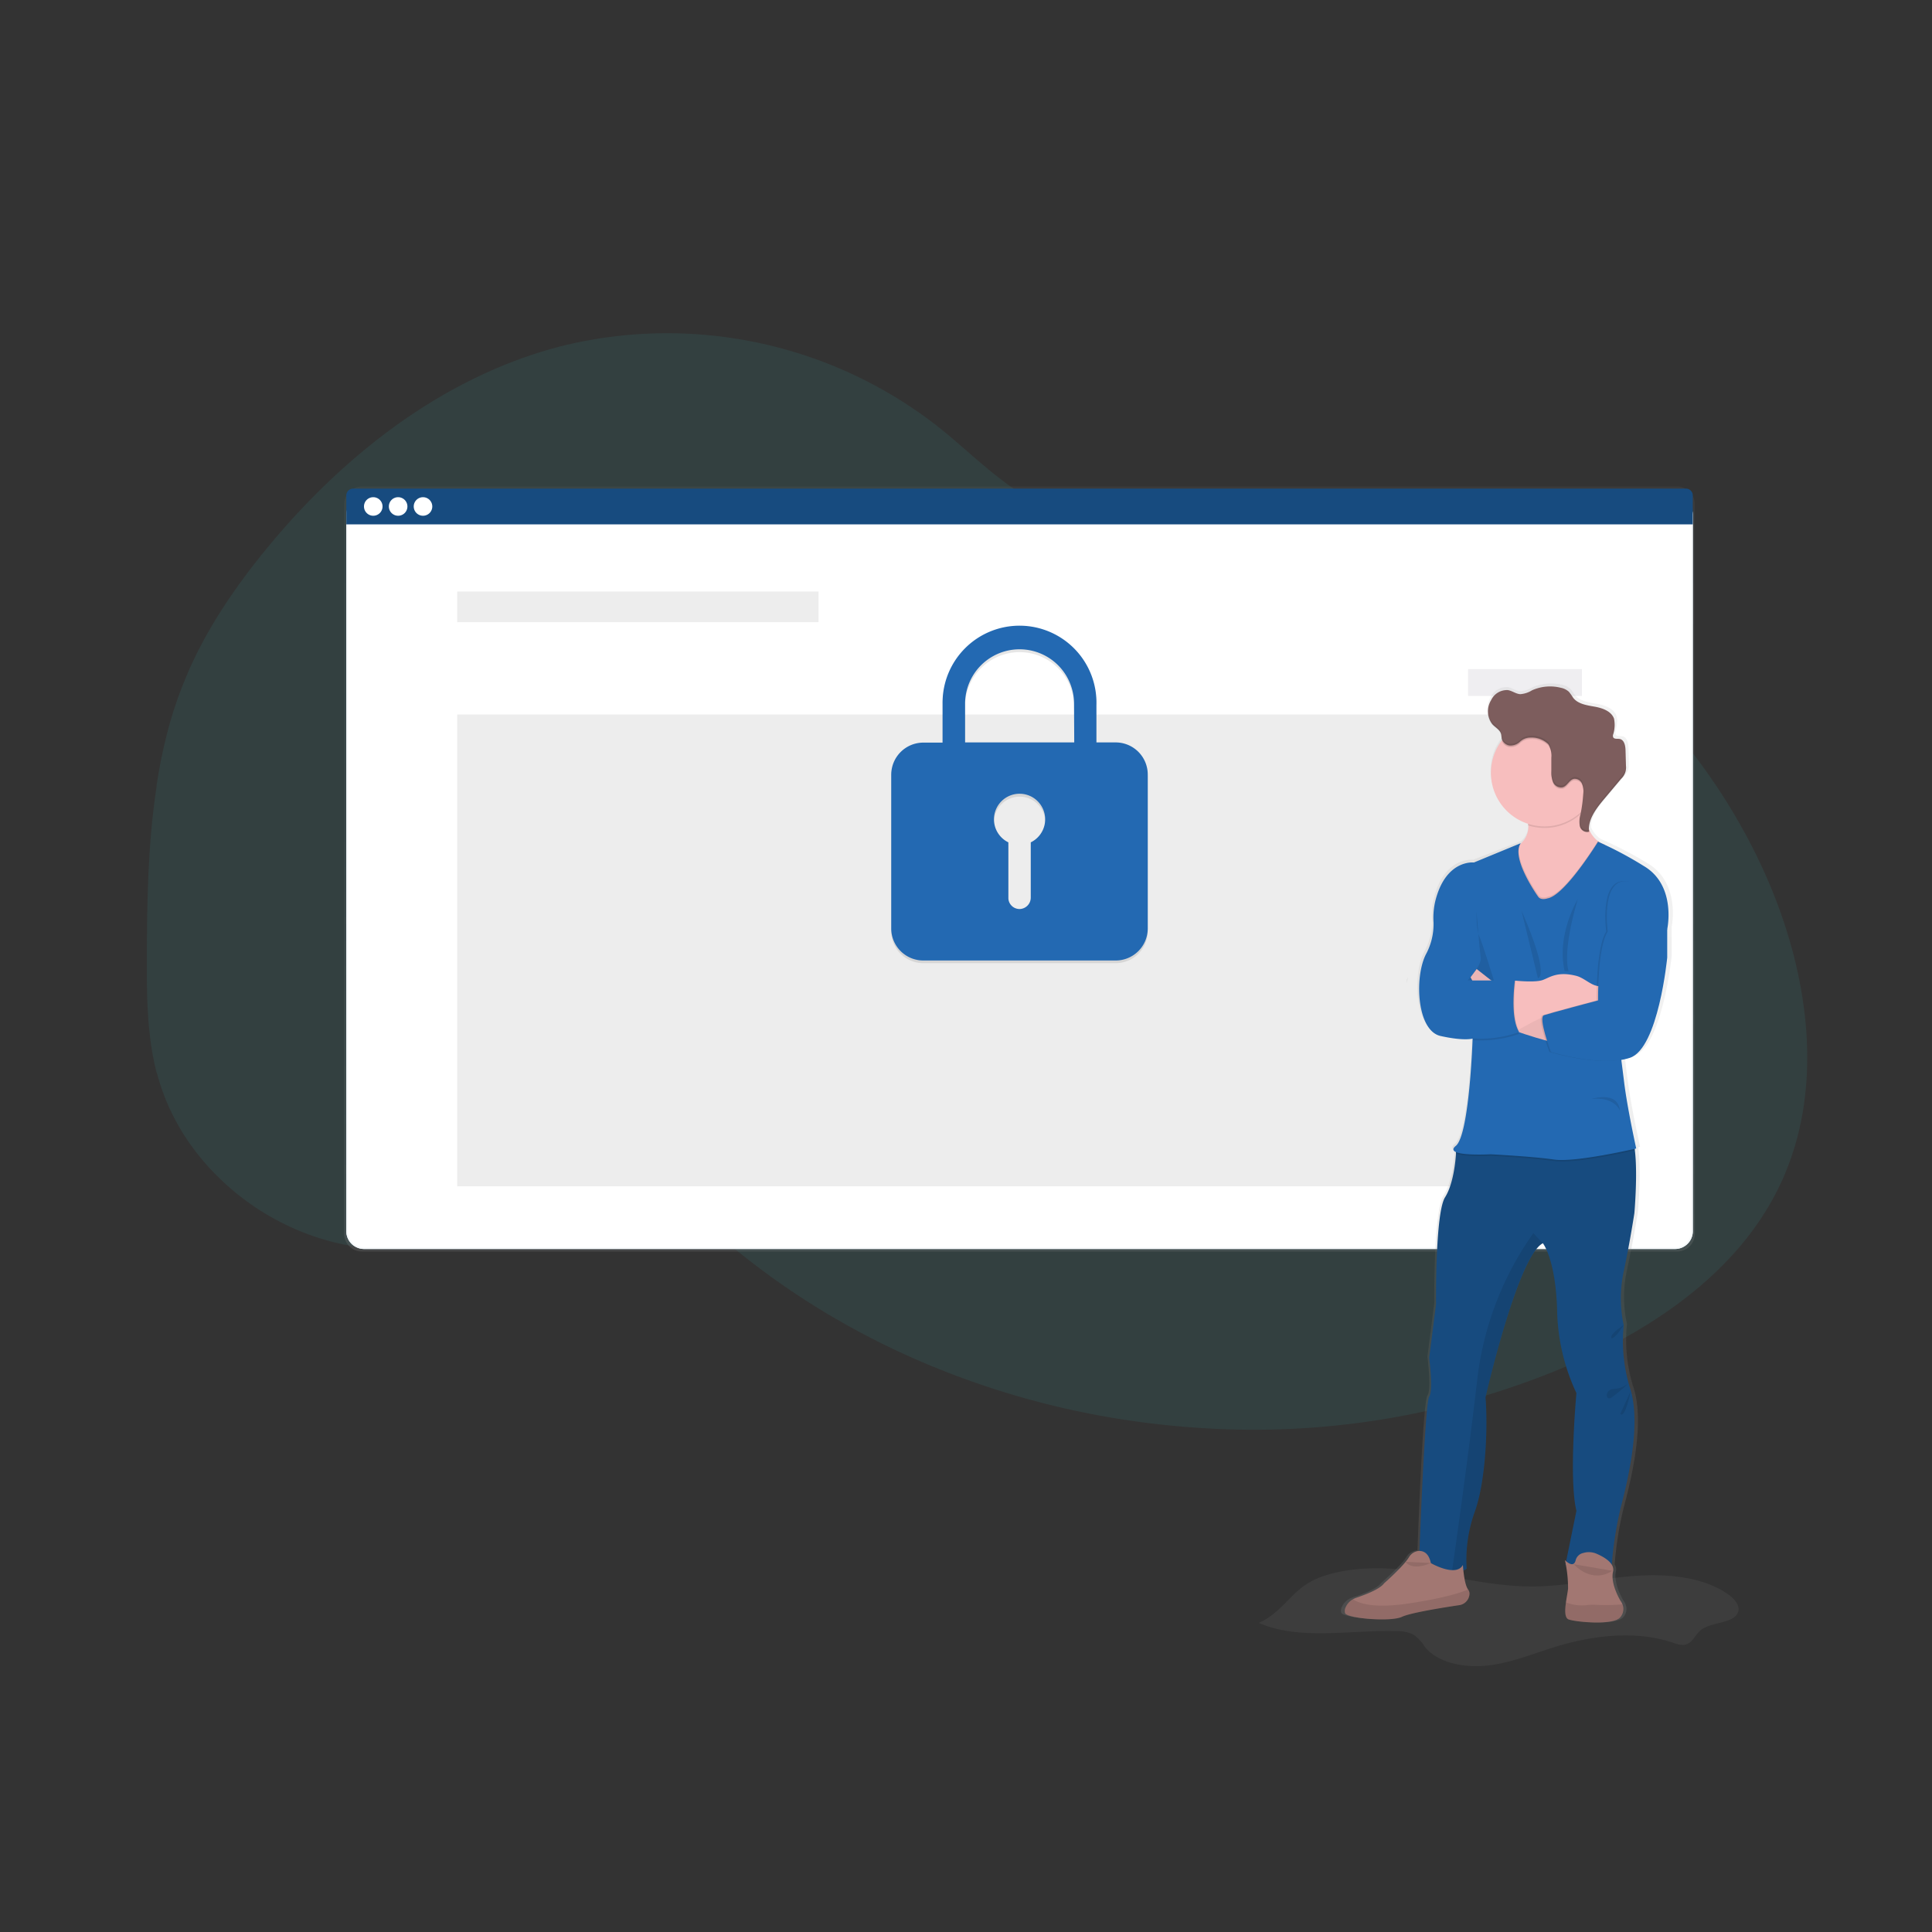 <?xml version="1.0" encoding="UTF-8"?> <svg xmlns="http://www.w3.org/2000/svg" xmlns:xlink="http://www.w3.org/1999/xlink" id="Ebene_1" data-name="Ebene 1" viewBox="0 0 400 400"><rect x="0" y="0" width="400" height="400" fill="#333333" stroke="none"/><defs><linearGradient id="linear-gradient" x1="211.12" y1="-1538.36" x2="211.12" y2="-1379.96" gradientTransform="matrix(1, 0, 0, -1, -0.04, -1279.24)" gradientUnits="userSpaceOnUse"><stop offset="0" stop-color="#808081" stop-opacity="0.25"></stop><stop offset="0.54" stop-color="#808081" stop-opacity="0.12"></stop><stop offset="1" stop-color="#808081" stop-opacity="0.1"></stop></linearGradient><linearGradient id="linear-gradient-2" x1="371.52" y1="-1646.84" x2="371.52" y2="-1452.33" gradientTransform="matrix(1, 0, 0, -1, -59.56, -1310.89)" xlink:href="#linear-gradient"></linearGradient></defs><title>ilu</title><path d="M368.35,245.7c-8.51,17.57-25.81,29.32-43.73,37.06a166.14,166.14,0,0,1-76.9,12.83q-6.89-.46-13.73-1.47a173.12,173.12,0,0,1-45.93-13.37q-6.33-2.85-12.4-6.22a159.76,159.76,0,0,1-19.38-12.68c-1.54-1.18-3.07-2.39-4.57-3.62-1-.86-2.07-1.74-3.12-2.6a39.78,39.78,0,0,0-7-4.78,24.66,24.66,0,0,0-2.35-1c-8-3.06-17.31-1.9-25.68.48-6.37,1.82-12.57,4.3-18.93,6.07A63.38,63.38,0,0,1,86,258.2a45.9,45.9,0,0,1-19.38-1.71l-.53-.16c-.9-.29-1.79-.59-2.67-.93l-.54-.21c-.85-.32-1.69-.68-2.51-1.06l-.53-.24c-.86-.4-1.69-.82-2.51-1.26-.3-.15-.59-.32-.88-.48a52.41,52.41,0,0,1-12.55-9.77c-.11-.11-.2-.21-.32-.32-.51-.55-1-1.11-1.49-1.69-.18-.21-.37-.42-.54-.64-.57-.7-1.13-1.42-1.66-2.15l-.24-.32a46.35,46.35,0,0,1-5.4-9.77c0-.11-.09-.22-.13-.32-.42-1.1-.82-2.22-1.17-3.36-.14-.47-.28-1-.4-1.44L32.4,222c-1.77-7-2-14.21-2-21.41V198c.05-11.65.24-23.49,2-35a1,1,0,0,1,0-.24,107.61,107.61,0,0,1,2.34-11.48,83.36,83.36,0,0,1,4-11.63c3.95-9.3,9.7-17.76,16.08-25.6,16.07-19.73,37.15-36.29,61.83-42.49a91,91,0,0,1,77.59,16.8c6.54,5.2,12.41,11.37,19.76,15.36,6.41,3.47,13.91,4.91,20.78,2.18,5.67-2.26,9.37-3.39,15.74-3A131.73,131.73,0,0,1,289.07,111l1.49.56c32.29,12.35,60,36.89,74.46,68.42q.57,1.25,1.11,2.52C374.73,202.58,377.84,226.12,368.35,245.7Z" fill="#32b6b6" opacity="0.1" style="isolation:isolate"></path><path d="M74.93,100.72H347.22a3.68,3.68,0,0,1,3.68,3.68V255.44a3.67,3.67,0,0,1-3.67,3.67H74.93a3.67,3.67,0,0,1-3.67-3.67V104.39A3.67,3.67,0,0,1,74.93,100.72Z" fill="url(#linear-gradient)"></path><path d="M75.38,102.94H346.81a3.67,3.67,0,0,1,3.67,3.67v148.3a3.68,3.68,0,0,1-3.68,3.68H75.38a3.68,3.68,0,0,1-3.68-3.68V106.62A3.68,3.68,0,0,1,75.38,102.94Z" fill="#fff"></path><path d="M75.38,102.94H346.81a3.67,3.67,0,0,1,3.67,3.67v148.3a3.68,3.68,0,0,1-3.68,3.68H75.38a3.68,3.68,0,0,1-3.68-3.68V106.62A3.68,3.68,0,0,1,75.38,102.94Z" fill="#fff"></path><path d="M75.38,102.94H346.81a3.67,3.67,0,0,1,3.67,3.67v148.3a3.68,3.68,0,0,1-3.68,3.68H75.38a3.68,3.68,0,0,1-3.68-3.68V106.62A3.68,3.68,0,0,1,75.38,102.94Z" fill="#fff" stroke="#174b7f" stroke-miterlimit="10" stroke-width="0.63" opacity="0.04" style="isolation:isolate"></path><path d="M349.07,101.16H73.12a1.42,1.42,0,0,0-1.42,1.41v6H350.47v-6A1.41,1.41,0,0,0,349.07,101.16Z" fill="#174b7f"></path><g id="_6c975d28-8d47-4ade-9154-b3b78f637b65" data-name="6c975d28-8d47-4ade-9154-b3b78f637b65"><path d="M77.27,102.94a1.92,1.92,0,1,1-1.91,1.92A1.91,1.91,0,0,1,77.27,102.94Z" fill="#fff"></path><path d="M82.42,102.94a1.92,1.92,0,1,1-1.91,1.92A1.91,1.91,0,0,1,82.42,102.94Z" fill="#fff"></path><path d="M87.57,102.94a1.92,1.92,0,1,1-1.91,1.92A1.92,1.92,0,0,1,87.57,102.94Z" fill="#fff"></path></g><rect x="94.66" y="122.47" width="74.81" height="6.35" fill="#ededed" style="isolation:isolate"></rect><rect x="94.66" y="147.93" width="232.86" height="97.68" fill="#ededed" style="isolation:isolate"></rect><path d="M231,154.3h-4v-7.75a15.93,15.93,0,1,0-31.85-.33v8.08h-4a6.64,6.64,0,0,0-6.63,6.63v31.85a6.64,6.64,0,0,0,6.63,6.63H231a6.64,6.64,0,0,0,6.63-6.63V160.93A6.64,6.64,0,0,0,231,154.3ZM213.42,175v11.4a2.37,2.37,0,0,1-2.2,2.39,2.33,2.33,0,0,1-2.44-2.21V175a5.3,5.3,0,1,1,4.64,0Zm9-20.7H199.81v-8a11.28,11.28,0,0,1,22.56,0Z" fill="#000100" opacity="0.1" style="isolation:isolate"></path><path d="M231,153.71h-4V146a15.93,15.93,0,1,0-31.85-.33v8.08h-4a6.65,6.65,0,0,0-6.63,6.64v31.84a6.64,6.64,0,0,0,6.63,6.63H231a6.64,6.64,0,0,0,6.63-6.63V160.35A6.65,6.65,0,0,0,231,153.71Zm-17.59,20.7v11.41a2.37,2.37,0,0,1-2.2,2.38,2.32,2.32,0,0,1-2.44-2.21V174.4a5.3,5.3,0,1,1,4.64,0Zm9-20.7H199.81v-8a11.28,11.28,0,0,1,22.56,0Z" fill="#2369b2"></path><rect x="303.95" y="138.53" width="23.57" height="5.56" fill="#5b5874" opacity="0.1" style="isolation:isolate"></rect><path d="M291.44,202.32h0a7.8,7.8,0,0,1-.17,1.18c0-.11,0-.17,0-.18S291.26,202.85,291.44,202.32Z" fill="#000100" opacity="0.1" style="isolation:isolate"></path><path d="M260.61,336c8.46,3.69,18.79,1.45,28.4,1.71a7.64,7.64,0,0,1,3.75.78,9.29,9.29,0,0,1,2.3,2.55c2.69,3.28,8.21,4.34,13,3.78s9.24-2.4,13.78-3.81c7.87-2.43,16.85-3.53,24.61-.88a5,5,0,0,0,2.22.42c1.7-.21,2.21-2,3.4-3,2.14-1.82,6.81-1.32,7.75-3.72.55-1.4-.72-2.84-2.11-3.8-5.3-3.67-12.88-4.27-19.81-3.71s-13.76,2.13-20.73,2.14c-8.69,0-17.08-2.4-25.68-3.38-6-.68-12.46-.59-18,1.41C267.42,328.69,266.08,333.56,260.61,336Z" fill="#9d9d9c" opacity="0.1" style="isolation:isolate"></path><path d="M341,178.66a79.15,79.15,0,0,0-9.66-5l-.15-.11a5.86,5.86,0,0,1-1.77-2.23v-.43c.12-2.14,1.64-4.08,3.08-5.77l3.68-4.34a4.21,4.21,0,0,0,.95-1.5,3.56,3.56,0,0,0,.1-.92V158q0-1.62-.09-3.24c0-.94-.28-2.13-1.22-2.32-.49-.1-1.13.07-1.39-.35a.75.75,0,0,1-.06-.55v0a12.83,12.83,0,0,0,.35-2.22,3,3,0,0,0-.16-1.12c-.54-1.56-2.42-2.2-4.08-2.49s-3.51-.55-4.55-1.85c-.33-.4-.54-.88-.91-1.25a3.59,3.59,0,0,0-1.69-.83,9.62,9.62,0,0,0-6.17.53,5.56,5.56,0,0,1-2.49.79c-.87,0-1.69-.69-2.59-.84a3.7,3.7,0,0,0-3.57,2.09,5.06,5.06,0,0,0-.66,2.46v.15h0a3.6,3.6,0,0,0,1,2.51c.62.65,1.56,1.1,1.82,2,.11.35.08.72.17,1.08a.43.43,0,0,0,.05.13l-.05.06a10.89,10.89,0,0,0-2.31,6.74,11.17,11.17,0,0,0,7.85,10.6v.33a4.74,4.74,0,0,1-1.53,3.71L305,178s-6-.71-8.14,8a14.73,14.73,0,0,0-.37,4.44,13,13,0,0,1-1.63,6.64c-2.46,4.81-1.9,15.84,3.12,16.93,4.73,1,6.59.59,6.78.55v.19c-.08,2.07-.83,19.93-3.57,22.09-.75.59-.61,1,0,1.27,0,0,0,.12,0,.32-.08,1.31-.51,6.28-2.33,9.11-2.12,3.28-1.9,22.18-1.9,22.18l-1.43,11.15s.89,6.88,0,8.08-1.85,26.53-2.06,32.05h-.09a2.69,2.69,0,0,0-2.15,1.3c-1.18,1.91-5.27,5.43-5.27,5.43-.89,1.26-4.19,2.47-5.93,3a3.35,3.35,0,0,0-.67.3,3.56,3.56,0,0,0-1.5,1.57,1.71,1.71,0,0,0-.16,1.31c.45,1.09,9.71,1.86,12.05.77,1.84-.86,9.14-2,12.16-2.43a2.51,2.51,0,0,0,2.17-2.17,1.44,1.44,0,0,0-.29-1.08h0c-.59-.72-.89-2.68-1-4a2.68,2.68,0,0,0,.69-.41A29,29,0,0,1,305.11,313c2.23-5.9,2.9-16.82,2.35-23.92,0,0,6.81-29.28,12.16-32h0c.08.1,2.68,3.44,3,13.76a41.81,41.81,0,0,0,4.13,17.37s-1.67,17.8,0,24.47l-2.19,10.51a3.5,3.5,0,0,1-.26-.25l.15.76,0,.23.09,0a20.57,20.57,0,0,1,.46,4.95c-.08.76-.29,1.81-.44,2.84-.23,1.62-.3,3.19.56,3.54,1.39.56,9.59,1.32,11-.48a2.58,2.58,0,0,0,.41-2.7,2.62,2.62,0,0,0-.41-.68s-2.17-3.56-1.56-6.07a1.83,1.83,0,0,0-.26-1.44,72.77,72.77,0,0,1,1.88-11.77c1.39-5.26,4.34-16.78,2.17-24.36h0c-.08-.3-.18-.59-.28-.89a32.63,32.63,0,0,1-1.22-12.77,25.88,25.88,0,0,1,0-11.15c1.34-6.12,2.27-12.12,2.27-12.12s.74-8.08.09-13l0-.32.35-.08s-1.89-8.41-2.56-13.76c-.16-1.26-.37-2.86-.59-4.57a11.26,11.26,0,0,0,1.82-.45c6-2.09,7.89-20.87,7.89-20.87v-6S348,182.7,341,178.66ZM296.15,323.72l-.3-.16h0Z" fill="url(#linear-gradient-2)"></path><path d="M337.38,287.07c2.61,7.51-.44,19.7-1.85,25.15a75.32,75.32,0,0,0-1.85,12,25.22,25.22,0,0,1-9.58-.22l2.28-11.2c-1.63-6.64,0-24.38,0-24.38a42.25,42.25,0,0,1-4-17.31c-.32-10.29-2.86-13.61-2.95-13.71h0c-5.22,2.72-11.87,31.89-11.87,31.89.55,7.08-.1,18-2.28,23.84a29.55,29.55,0,0,0-1.63,11.65,3.62,3.62,0,0,1-3,.57c-3.09-.52-6.81-3.2-6.81-3.2s1.18-31.78,2.06-33,0-8.05,0-8.05L297.32,270s-.21-18.83,1.86-22.11c1.78-2.82,2.19-7.77,2.27-9.07a2,2,0,0,1,0-.32l3.15-3.78s30.48-2.28,32.76,0a6.52,6.52,0,0,1,1.12,3.45c.62,4.93-.1,13-.1,13s-.91,6-2.21,12.08a26.34,26.34,0,0,0,0,11.11A33.06,33.06,0,0,0,337.38,287.07Z" fill="#174b7f"></path><path d="M335.48,334.81c-1.37,1.79-9.37,1-10.73.47-.83-.35-.76-1.91-.54-3.52.14-1,.35-2.06.44-2.83A26.46,26.46,0,0,0,324,323s1.8,1.91,2.23,0a2.06,2.06,0,0,1,1.56-1.47,4,4,0,0,1,2.82.18c1.41.61,3.78,1.92,3.35,3.69-.59,2.5,1.53,6,1.53,6a2.93,2.93,0,0,1,.39.69A2.63,2.63,0,0,1,335.48,334.81Z" fill="#a27772"></path><path d="M335.48,334.81c-1.37,1.79-9.37,1-10.73.47-.83-.35-.76-1.91-.54-3.52a9.22,9.22,0,0,0,4.75.51,14.12,14.12,0,0,1,1.72,0,39.11,39.11,0,0,0,5.19-.11A2.65,2.65,0,0,1,335.48,334.81Z" fill="#000100" opacity="0.1" style="isolation:isolate"></path><path d="M307.55,289.25c.55,7.08-.11,18-2.28,23.84a29.56,29.56,0,0,0-1.64,11.65,3.56,3.56,0,0,1-3,.56c.66-4.59,3.46-24.37,5.26-40a65.37,65.37,0,0,1,11.58-30l1.91,2.1C314.19,260.08,307.55,289.25,307.55,289.25Z" fill="#000100" opacity="0.1" style="isolation:isolate"></path><path d="M332.21,174.85l-1.33,6.53-6.51,10.94-8-3.43s-10.9-11.43-4-13.06a6,6,0,0,0,2.28-1,4.69,4.69,0,0,0,1.77-3.93,12.27,12.27,0,0,0-1.12-4.69l14-4.42a22.52,22.52,0,0,0-1,5.69c-.1,3.83,1.32,5.71,2.48,6.61A4.39,4.39,0,0,0,332.21,174.85Z" fill="#f7bebe"></path><path d="M329.27,161.79a22.36,22.36,0,0,0-1,5.68,9.58,9.58,0,0,1-.81.87,11.13,11.13,0,0,1-11.11,2.54,12.36,12.36,0,0,0-1.11-4.69Z" fill="#000100" opacity="0.1" style="isolation:isolate"></path><path d="M330.88,160a11.1,11.1,0,1,1-11.1-11.1h0a11,11,0,0,1,11.09,11Z" fill="#f7bebe"></path><path d="M332.21,174.85l-1.33,6.53-6.51,10.94-8-3.43s-10.9-11.43-4-13.06a6,6,0,0,0,2.28-1c-1.24,3.41,3.87,10.49,3.87,10.49.59.88,2,.32,2,.32,3.29-.49,9.35-10,10.34-11.54A4.32,4.32,0,0,0,332.21,174.85Z" fill="#000100" opacity="0.1" style="isolation:isolate"></path><path d="M338.49,238.16c-1.93.44-12.62,2.81-16.68,2.22-4.46-.65-13.14-1.09-13.14-1.09s-5.52.3-7.22-.47a2.22,2.22,0,0,1,0-.33l3.14-3.77s30.49-2.28,32.77,0A6.46,6.46,0,0,1,338.49,238.16Z" fill="#000100" opacity="0.1" style="isolation:isolate"></path><path d="M318.44,185.62s-5.74-8-3.58-11.05l-9.7,4s-5.84-.71-8,8a15,15,0,0,0-.36,4.42,13.16,13.16,0,0,1-1.6,6.63c-2.4,4.79-1.85,15.78,3.05,16.87s6.64.54,6.64.54-.65,19.92-3.48,22.21,7.21,1.74,7.21,1.74,8.68.44,13.14,1.09,17-2.29,17-2.29-1.85-8.38-2.5-13.71-2.18-16.69-2.18-16.69l11.1-15s2-9.09-4.9-13.11a76,76,0,0,0-9.43-5S324,185.4,320.4,186C320.4,186,319,186.5,318.44,185.62Z" fill="#2369b2"></path><path d="M305.7,188.78s-.1,3.59.55,5S309.3,203,309.3,203h-5.45s2.95-3.15,2.72-4.68S305.7,188.78,305.7,188.78Z" fill="#000100" opacity="0.1" style="isolation:isolate"></path><path d="M321.81,215.88s-12-2.94-13.14-5.44-4.21-8.1-4.21-8.1l1.27-1.71,5.85,4.59s7,5.55,10.23,6.09S321.81,215.88,321.81,215.88Z" fill="#f7bebe"></path><path d="M321.81,215.88s-12-2.94-13.14-5.44-4.21-8.1-4.21-8.1l1.27-1.71,5.85,4.59s7,5.55,10.23,6.09S321.81,215.88,321.81,215.88Z" fill="#000100" opacity="0.05" style="isolation:isolate"></path><path d="M332.21,201.73v6.53h-1a30.53,30.53,0,0,0-14.8,3.83l-2,1.09-.53.29-3.38-7.6,3.16-2.83h.16c.77.08,4.11.36,5.53-.12s3-1.9,7-.88c1.95.49,3.62,2.68,5.51,2Z" fill="#f7bebe"></path><path d="M342.71,189.87l2.18,2.45v5.93S343,217,337.16,219s-16.37-1.2-16.37-1.2-2.71-7.18-1.44-7.61,11.2-3.07,11.2-3.07-.14-11,2-14.25c0,0-1.42-10.22,3.48-10.44S342.71,189.87,342.71,189.87Z" fill="#000100" opacity="0.1" style="isolation:isolate"></path><path d="M343,189.87l2.18,2.45v5.93S343.37,217,337.48,219s-16.38-1.2-16.38-1.2-2.71-7.18-1.44-7.61,11.21-3.07,11.21-3.07-.15-11,2-14.25c0,0-1.41-10.22,3.49-10.44S343,189.87,343,189.87Z" fill="#2369b2"></path><path d="M327.84,164.71a4.44,4.44,0,0,0-.25-2.12,1.65,1.65,0,0,0-1.73-1c-.93.22-1.33,1.43-2.25,1.72a1.75,1.75,0,0,1-2-1,5.11,5.11,0,0,1-.38-2.36v-2.72a4.58,4.58,0,0,0-.64-2.84,5,5,0,0,0-3.74-1.35,3.14,3.14,0,0,0-2.13.86,2.71,2.71,0,0,1-2.24.79,1.91,1.91,0,0,1-1.56-1.35v0a11.1,11.1,0,1,1,17.7,13.4,10.85,10.85,0,0,1-1.19,1.34C327.64,166.93,327.77,165.82,327.84,164.71Z" fill="#000100" opacity="0.1" style="isolation:isolate"></path><path d="M312.5,154.34a2,2,0,0,1-1.56-1.35c-.09-.35-.07-.73-.17-1.08-.25-.86-1.18-1.3-1.77-1.95a4.37,4.37,0,0,1-.28-5,3.61,3.61,0,0,1,3.49-2.08c.88.15,1.64.78,2.53.84a5.25,5.25,0,0,0,2.43-.79,9.14,9.14,0,0,1,6-.53,3.49,3.49,0,0,1,1.66.83,13.27,13.27,0,0,1,.88,1.24c1,1.3,2.84,1.55,4.46,1.84s3.44.93,4,2.49A6.49,6.49,0,0,1,334,152a.94.94,0,0,0,0,.66c.26.42.89.24,1.37.34.92.2,1.15,1.38,1.18,2.32l.09,3.21a3.22,3.22,0,0,1-1,2.7L332,165.56c-1.6,1.92-3.29,4.15-3,6.62a1.54,1.54,0,0,1-1.9-1.1,5.11,5.11,0,0,1,.12-2.45,30.35,30.35,0,0,0,.57-4.25,4.21,4.21,0,0,0-.25-2.12,1.61,1.61,0,0,0-1.73-1c-.93.22-1.33,1.43-2.24,1.72a1.79,1.79,0,0,1-2-1,5.41,5.41,0,0,1-.38-2.36v-2.73a4.48,4.48,0,0,0-.64-2.83,5,5,0,0,0-3.73-1.36,3.19,3.19,0,0,0-2.13.86A2.82,2.82,0,0,1,312.5,154.34Z" fill="#7d5d5d"></path><path d="M315,188.51l3.41,14S321.11,202.5,315,188.51Z" fill="#000100" opacity="0.1" style="isolation:isolate"></path><path d="M326.66,186.17s-4.46,7.31-2.72,14.86l.83.06S323.28,197.6,326.66,186.17Z" fill="#000100" opacity="0.1" style="isolation:isolate"></path><path d="M329.49,227.53s5.48-1.81,5.88,2.4C335.37,229.93,334.33,227,329.49,227.53Z" fill="#000100" opacity="0.1" style="isolation:isolate"></path><path d="M313.65,203.38s-1.09,7.62.88,10.67a23.88,23.88,0,0,1-9.58,1.3l-.66-12Z" fill="#000100" opacity="0.1" style="isolation:isolate"></path><path d="M314.4,213.18l-.53.29-3.38-7.6,3.16-2.83h.16C313.76,203.41,312.88,210,314.4,213.18Z" fill="#000100" opacity="0.1" style="isolation:isolate"></path><path d="M313.65,203s-1.09,7.62.88,10.67A23.88,23.88,0,0,1,305,215l-3.8-12Z" fill="#2369b2"></path><path d="M304.23,330.17a2.47,2.47,0,0,1-2.11,2.16c-2.95.44-10.08,1.56-11.87,2.42-2.29,1.09-11.32.33-11.76-.76a1.71,1.71,0,0,1,.16-1.31,3.44,3.44,0,0,1,1.47-1.57,4.22,4.22,0,0,1,.65-.3c1.71-.57,4.92-1.77,5.79-3,0,0,4-3.51,5.15-5.4a2.61,2.61,0,0,1,2.09-1.31c.95,0,2,.44,2.45,2.53,0,0,5.22,3,6.63.37,0,0,.22,4,1.09,5.11h0A1.42,1.42,0,0,1,304.23,330.17Z" fill="#a27772"></path><path d="M304.23,330.17a2.47,2.47,0,0,1-2.11,2.16c-2.95.44-10.08,1.56-11.87,2.42-2.29,1.09-11.32.33-11.76-.76a1.71,1.71,0,0,1,.16-1.31,3.44,3.44,0,0,1,1.47-1.57c1.47,1,4.74,1.93,11.94.81,6.86-1.07,10.25-2.12,11.91-2.84h0A1.47,1.47,0,0,1,304.23,330.17Z" fill="#000100" opacity="0.1" style="isolation:isolate"></path><g opacity="0.1"><path d="M333.94,152.17v0a10,10,0,0,0,.34-2.47,16.38,16.38,0,0,1-.34,2A1.23,1.23,0,0,0,333.94,152.17Z" fill="#000100"></path><path d="M327.58,162.36a3,3,0,0,1,.27,1.25,3.71,3.71,0,0,0-.27-1.74,1.63,1.63,0,0,0-1.72-1c-.93.22-1.33,1.43-2.25,1.73a1.79,1.79,0,0,1-2-1,5.28,5.28,0,0,1-.37-2.36v-2.73a4.58,4.58,0,0,0-.64-2.84,5,5,0,0,0-3.74-1.35,3.19,3.19,0,0,0-2.13.86,2.76,2.76,0,0,1-2.24.8,1.92,1.92,0,0,1-1.56-1.35c-.09-.36-.07-.73-.17-1.08-.26-.86-1.18-1.3-1.77-1.95a3.51,3.51,0,0,1-.92-2.3,3.69,3.69,0,0,0,.92,2.79c.61.65,1.52,1.1,1.77,2,.1.35.08.72.17,1.07a1.93,1.93,0,0,0,1.56,1.36,2.75,2.75,0,0,0,2.24-.8,3.14,3.14,0,0,1,2.13-.86,5,5,0,0,1,3.74,1.35,4.66,4.66,0,0,1,.64,2.84v2.73a5,5,0,0,0,.37,2.35,1.8,1.8,0,0,0,2,1c.92-.3,1.32-1.51,2.25-1.73A1.63,1.63,0,0,1,327.58,162.36Z" fill="#000100"></path><path d="M336.53,159.36a4.23,4.23,0,0,1-.92,1.5l-3.6,4.32c-1.51,1.82-3.11,3.92-3,6.24.11-2.12,1.6-4.06,3-5.75l3.6-4.32a4.14,4.14,0,0,0,.92-1.5,3.83,3.83,0,0,0,.09-1.17A2.59,2.59,0,0,1,336.53,159.36Z" fill="#000100"></path><path d="M327.16,170.69a2.93,2.93,0,0,1-.11-.59,3,3,0,0,0,.11,1.08,1.54,1.54,0,0,0,1.9,1.1c0-.16,0-.32,0-.48A1.52,1.52,0,0,1,327.16,170.69Z" fill="#000100"></path></g><path d="M291,323.36s1.14,2,5.26.24" fill="#000100" opacity="0.1" style="isolation:isolate"></path><path d="M325.83,323.85s3.56,4.19,8,1.37" fill="#000100" opacity="0.1" style="isolation:isolate"></path><path d="M336.18,274.33s-2.51,1.58-2.59,2.48,1.3-.66,1.3-.66Z" fill="#000100" opacity="0.1" style="isolation:isolate"></path><path d="M337.18,286.37a5.24,5.24,0,0,1-3.09,1.21c-1.88.08-1.72,2.53-.5,1.8A31.13,31.13,0,0,0,337.18,286.37Z" fill="#000100" opacity="0.1" style="isolation:isolate"></path><path d="M337.65,287.94s-1.2,5.93-2.18,4.78" fill="#000100" opacity="0.1" style="isolation:isolate"></path></svg> 